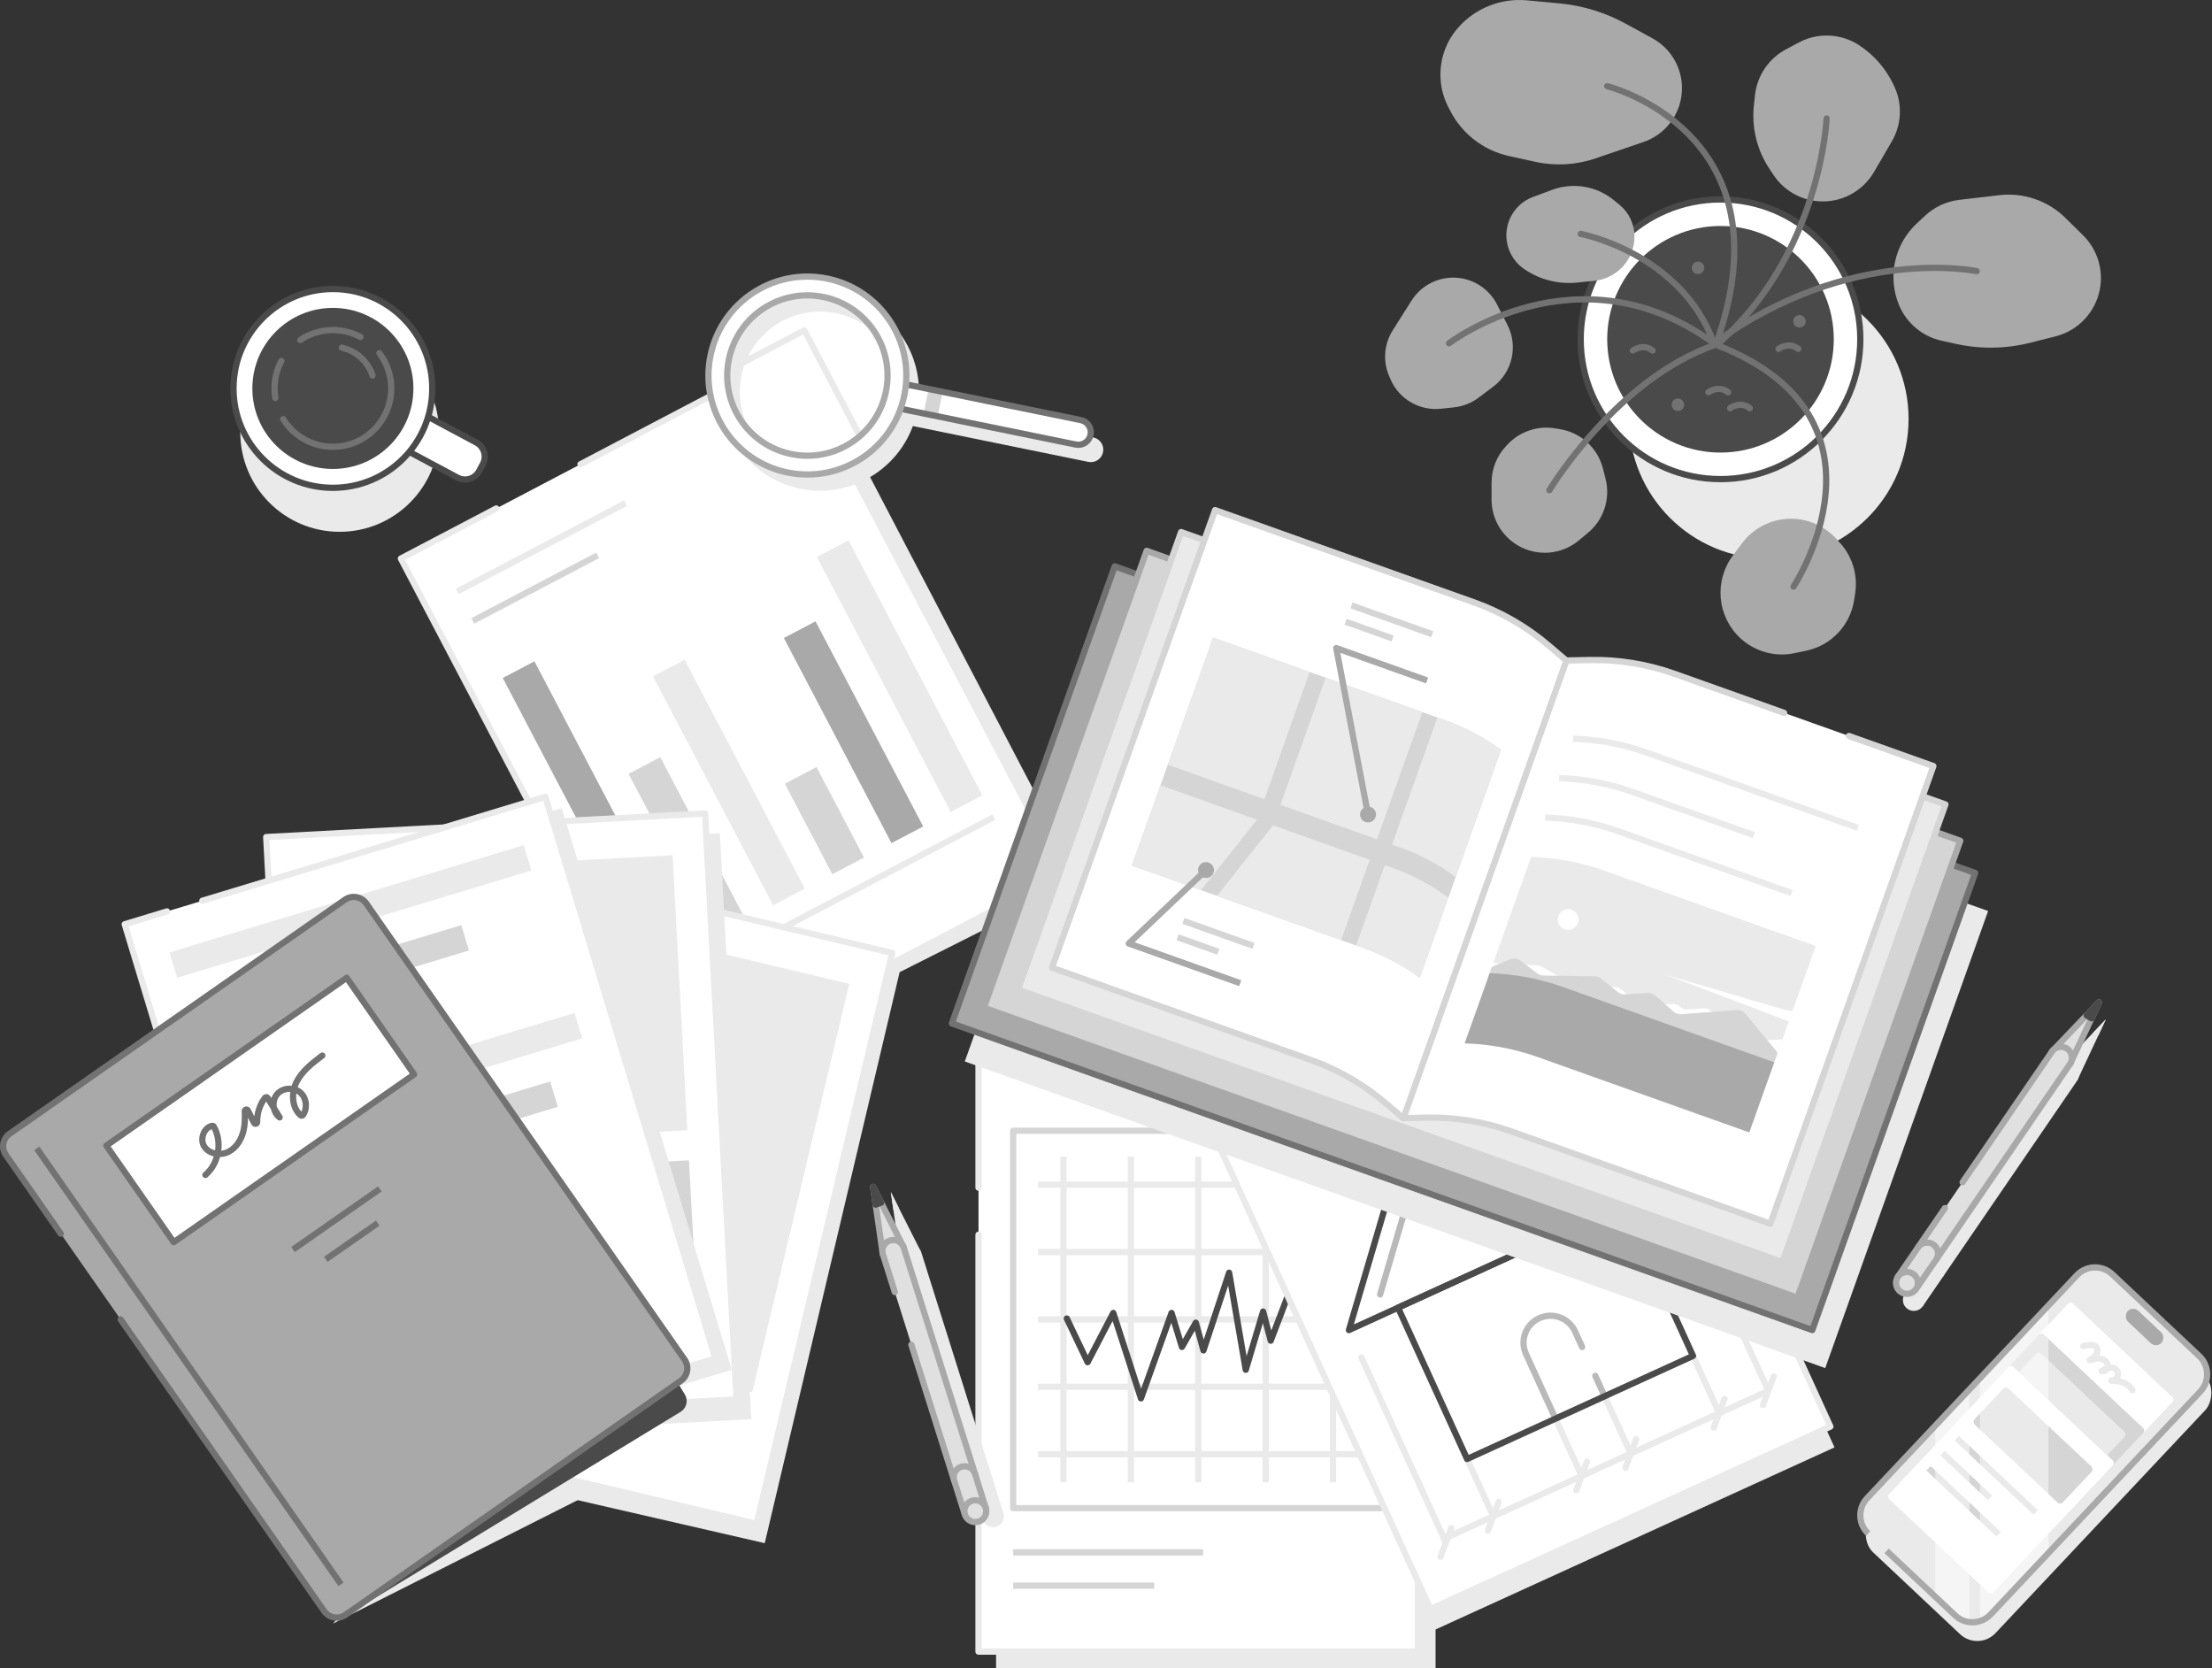 <?xml version="1.0" encoding="UTF-8"?><svg xmlns="http://www.w3.org/2000/svg" xmlns:xlink="http://www.w3.org/1999/xlink" viewBox="0 0 1063.048 801.647"><rect x="0" y="0" width="1063.048" height="801.647" fill="#333333" stroke="none"/><defs><clipPath id="h"><path d="m872.594,454.59l-31.919,89.577-101.6-36.203c-11.323-4.035-23.195-6.262-35.187-6.6l31.919-89.577c11.988.348,23.864,2.565,35.187,6.6l101.6,36.203Z" fill="none" stroke-width="0"/></clipPath></defs><g isolation="isolate"><g id="g"><rect x="621.42" y="470.146" width="211.215" height="281.953" transform="translate(-188.099 356.991) rotate(-24.53)" fill="#eaeaea" stroke-width="0"/><rect x="478.696" y="519.693" width="211.215" height="281.953" fill="#eaeaea" stroke-width="0"/><polygon points="268.185 718.716 367.518 741.55 432.345 467.161 519.518 423.272 416.296 225.716 412.22 232.22 510.728 419.88 427.708 463.46 363.6 732.269 270.185 709.716 268.185 718.716" fill="#eaeaea" stroke-width="0"/><polyline points="470.252 593.336 470.252 793.647 681.467 793.646 681.467 511.693 470.252 511.693 470.252 570.698" fill="#fff" stroke="#eaeaea" stroke-linecap="round" stroke-linejoin="round" stroke-width="3"/><line x1="486.917" y1="745.97" x2="578.234" y2="745.97" fill="none" stroke="#d5d5d5" stroke-linejoin="round" stroke-width="3"/><line x1="486.917" y1="761.97" x2="554.679" y2="761.97" fill="none" stroke="#d5d5d5" stroke-linejoin="round" stroke-width="3"/><rect x="486.917" y="543.37" width="177.884" height="181.333" fill="none" stroke="#d5d5d5" stroke-linejoin="round" stroke-width="3"/><line x1="498.857" y1="569.275" x2="652.86" y2="569.275" fill="none" stroke="#eaeaea" stroke-linejoin="round" stroke-width="3"/><line x1="498.857" y1="601.656" x2="652.86" y2="601.656" fill="none" stroke="#eaeaea" stroke-linejoin="round" stroke-width="3"/><line x1="498.857" y1="634.037" x2="652.86" y2="634.037" fill="none" stroke="#eaeaea" stroke-linejoin="round" stroke-width="3"/><line x1="498.857" y1="666.418" x2="652.86" y2="666.418" fill="none" stroke="#eaeaea" stroke-linejoin="round" stroke-width="3"/><line x1="498.857" y1="698.799" x2="652.86" y2="698.799" fill="none" stroke="#eaeaea" stroke-linejoin="round" stroke-width="3"/><line x1="640.621" y1="555.808" x2="640.621" y2="712.265" fill="none" stroke="#eaeaea" stroke-linejoin="round" stroke-width="3"/><line x1="608.24" y1="555.808" x2="608.24" y2="712.265" fill="none" stroke="#eaeaea" stroke-linejoin="round" stroke-width="3"/><line x1="575.859" y1="555.808" x2="575.859" y2="712.265" fill="none" stroke="#eaeaea" stroke-linejoin="round" stroke-width="3"/><line x1="543.478" y1="555.808" x2="543.478" y2="712.265" fill="none" stroke="#eaeaea" stroke-linejoin="round" stroke-width="3"/><line x1="511.097" y1="555.808" x2="511.097" y2="712.265" fill="none" stroke="#eaeaea" stroke-linejoin="round" stroke-width="3"/><polyline points="512.692 633.586 522.692 654.586 535.025 630.919 548.313 671.973 563.025 630.919 568.025 647.252 574.692 635.586 578.359 648.919 590.692 611.586 598.692 658.225 607.025 630.252 610.692 644.252 620.359 618.919 625.359 631.586 639.025 590.586" fill="none" stroke="#4a4a4a" stroke-linecap="round" stroke-linejoin="round" stroke-width="3"/><polyline points="238.505 244.339 192.666 268.401 323.713 518.049 510.728 419.88 379.681 170.232 278.966 223.1" fill="#fff" stroke="#eaeaea" stroke-linecap="round" stroke-linejoin="round" stroke-width="3"/><rect x="277.135" y="312.797" width="17.205" height="157.085" transform="translate(-149.15 177.645) rotate(-27.696)" fill="#a9a9a9" stroke-width="0"/><rect x="321.601" y="362.805" width="17.205" height="88.196" transform="translate(-151.288 200.094) rotate(-27.696)" fill="#d5d5d5" stroke-width="0"/><rect x="341.687" y="313.931" width="17.205" height="124.196" transform="translate(-134.637 205.893) rotate(-27.696)" fill="#eaeaea" stroke-width="0"/><rect x="387.599" y="369.804" width="17.205" height="49.085" transform="translate(-137.89 229.33) rotate(-27.696)" fill="#d5d5d5" stroke-width="0"/><rect x="401.59" y="296.209" width="17.205" height="111.307" transform="translate(-116.542 230.966) rotate(-27.696)" fill="#a9a9a9" stroke-width="0"/><rect x="423.742" y="255.715" width="17.205" height="138.418" transform="translate(-101.483 238.176) rotate(-27.696)" fill="#eaeaea" stroke-width="0"/><line x1="320.112" y1="475.333" x2="477.615" y2="392.656" fill="none" stroke="#eaeaea" stroke-linejoin="round" stroke-width="3"/><line x1="219.781" y1="284.2" x2="300.636" y2="241.757" fill="none" stroke="#eaeaea" stroke-linejoin="round" stroke-width="3"/><line x1="227.218" y1="298.367" x2="287.216" y2="266.872" fill="none" stroke="#d5d5d5" stroke-linejoin="round" stroke-width="3"/><rect x="187.833" y="429.721" width="211.215" height="281.953" transform="translate(139.869 -52.374) rotate(13.365)" fill="#fff" stroke="#eaeaea" stroke-linecap="round" stroke-linejoin="round" stroke-width="3"/><rect x="209.333" y="449.48" width="177.882" height="201.749" transform="translate(135.298 -54.043) rotate(13.365)" fill="#eaeaea" stroke-width="0"/><rect x="142.44" y="405.864" width="211.215" height="281.953" transform="translate(-28.948 14.079) rotate(-3.072)" fill="#eaeaea" mix-blend-mode="multiply" stroke-width="0"/><rect x="135.346" y="396.381" width="211.215" height="281.953" transform="translate(-28.45 13.685) rotate(-3.072)" fill="#fff" stroke="#eaeaea" stroke-linecap="round" stroke-linejoin="round" stroke-width="3"/><rect x="149.033" y="415.653" width="177.882" height="132.354" transform="translate(-25.479 13.445) rotate(-3.072)" fill="#eaeaea" stroke-width="0"/><rect x="155.894" y="562.281" width="177.882" height="94.803" transform="translate(-32.32 13.997) rotate(-3.072)" fill="#d5d5d5" stroke-width="0"/><rect x="104.155" y="412.935" width="211.215" height="281.953" transform="translate(-151.539 84.572) rotate(-16.848)" fill="#eaeaea" mix-blend-mode="multiply" stroke-width="0"/><polyline points="80.253 437.988 59.943 444.139 141.663 713.99 343.812 652.773 262.092 382.922 97.238 432.845" fill="#fff" stroke="#eaeaea" stroke-linecap="round" stroke-linejoin="round" stroke-width="3"/><rect x="79.484" y="431.625" width="177.882" height="12.726" transform="translate(-119.714 67.615) rotate(-16.848)" fill="#eaeaea" stroke-width="0"/><rect x="88.481" y="464.288" width="138.01" height="12.726" transform="translate(-129.65 65.846) rotate(-16.848)" fill="#d5d5d5" stroke-width="0"/><rect x="97.671" y="498.257" width="89.121" height="12.726" transform="translate(-140.151 62.883) rotate(-16.848)" fill="#eaeaea" stroke-width="0"/><rect x="103.908" y="512.278" width="177.882" height="12.726" transform="translate(-142.042 78.155) rotate(-16.848)" fill="#eaeaea" stroke-width="0"/><rect x="112.495" y="542.171" width="157.121" height="12.726" transform="translate(-150.783 78.919) rotate(-16.848)" fill="#d5d5d5" stroke-width="0"/><rect x="121.371" y="574.014" width="122.899" height="12.726" transform="translate(-160.365 77.899) rotate(-16.848)" fill="#eaeaea" stroke-width="0"/><circle cx="163.237" cy="207.789" r="47.762" fill="#eaeaea" stroke-width="0"/><path d="m194.769,206.02h31.018c4.221,0,7.648,3.427,7.648,7.648v3.835c0,4.221-3.427,7.648-7.648,7.648h-31.018v-19.132h0Z" transform="translate(126.934 -75.479) rotate(28.13)" fill="#fff" stroke="#4a4a4a" stroke-linecap="round" stroke-linejoin="round" stroke-width="3"/><circle cx="159.978" cy="186.65" r="47.762" fill="#fff" stroke="#4a4a4a" stroke-linecap="round" stroke-linejoin="round" stroke-width="3"/><circle cx="159.978" cy="186.65" r="38.699" fill="#4a4a4a" stroke-width="0"/><path d="m132.313,191.256c-.986-5.895-.103-12.15,2.933-17.829" fill="none" stroke="#727272" stroke-linecap="round" stroke-linejoin="round" stroke-width="3"/><path d="m139.578,205.906c-1.311-1.389-2.465-2.897-3.452-4.496" fill="none" stroke="#727272" stroke-linecap="round" stroke-linejoin="round" stroke-width="3"/><path d="m182.336,169.708c6.4,8.457,7.703,20.198,2.375,30.165-7.303,13.659-24.296,18.812-37.955,11.51-2.747-1.469-5.151-3.33-7.178-5.477" fill="none" stroke="#727272" stroke-linecap="round" stroke-linejoin="round" stroke-width="3"/><path d="m144.293,163.395c8.338-5.614,19.426-6.546,28.908-1.477" fill="none" stroke="#727272" stroke-linecap="round" stroke-linejoin="round" stroke-width="3"/><path d="m164.296,167.076c1.749.387,3.474,1.016,5.131,1.902,4.756,2.543,8.069,6.73,9.612,11.484" fill="none" stroke="#727272" stroke-linecap="round" stroke-linejoin="round" stroke-width="3"/><circle cx="388.017" cy="180.461" r="42.326" fill="#fff" stroke-width="0"/><polyline points="417.535 217.759 386.56 158.751 348.67 178.64" fill="none" stroke="#eaeaea" stroke-linecap="round" stroke-linejoin="round" stroke-width="3"/><path d="m530.103,217.28c-.332,1.626-1.289,2.962-2.573,3.802-1.276.852-2.88,1.208-4.506.876l-89.316-18.243,2.402-11.757,89.316,18.243c3.253.664,5.342,3.827,4.678,7.079Z" fill="#eaeaea" stroke-width="0"/><path d="m403.621,141.677c-25.729-5.255-50.847,11.334-56.102,37.062s11.343,50.849,37.072,56.104c25.719,5.253,50.839-11.345,56.094-37.074s-11.345-50.839-37.064-56.092Zm-17.223,84.319c-20.85-4.259-34.3-24.602-30.042-45.452,4.257-20.84,24.61-34.289,45.459-30.03,20.84,4.257,34.289,24.61,30.032,45.45-4.259,20.85-24.61,34.289-45.45,30.032Z" fill="#eaeaea" stroke-width="0"/><path d="m524.103,208.947c-.332,1.626-1.289,2.962-2.573,3.802-1.276.852-2.88,1.208-4.506.876l-89.316-18.243,2.402-11.757,89.316,18.243c3.253.664,5.342,3.827,4.678,7.079Z" fill="#fff" stroke-width="0"/><rect x="442.446" y="190.053" width="12" height="6.88" transform="translate(169.121 594.144) rotate(-78.456)" fill="#d5d5d5" stroke-width="0"/><path d="m524.103,208.947c-.332,1.626-1.289,2.962-2.573,3.802-1.276.852-2.88,1.208-4.506.876l-89.316-18.243,2.402-11.757,89.316,18.243c3.253.664,5.342,3.827,4.678,7.079Z" fill="none" stroke="#727272" stroke-linecap="round" stroke-linejoin="round" stroke-width="3"/><path d="m397.536,133.879c-25.729-5.255-50.847,11.334-56.102,37.062s11.343,50.849,37.072,56.104c25.719,5.253,50.839-11.345,56.094-37.074s-11.345-50.839-37.064-56.092Zm-17.223,84.319c-20.85-4.259-34.3-24.602-30.042-45.452,4.257-20.84,24.61-34.289,45.459-30.03,20.84,4.257,34.289,24.61,30.032,45.45-4.259,20.85-24.61,34.289-45.45,30.032Z" fill="#fff" stroke="#a9a9a9" stroke-linecap="round" stroke-linejoin="round" stroke-width="3"/><polygon points="159.982 780.214 289.185 715.05 231.185 698.716 159.982 780.214" fill="#eaeaea" stroke-width="0"/><path d="m326.29,665.428l2.837,4.655c1.747,2.867.839,6.607-2.029,8.354l-154.771,94.256c-.497.303-.97-.421-.492-.754l153.043-106.807c.468-.327,1.115-.191,1.412.297Z" fill="#4a4a4a" stroke-width="0"/><path d="m57.966,634.037l97.814,140.157c2.321,3.325,6.897,4.139,10.222,1.819l161.164-112.475c3.325-2.321,4.139-6.897,1.819-10.222l-152.958-219.173c-2.321-3.325-6.897-4.139-10.222-1.819L4.641,544.798c-3.325,2.321-4.139,6.897-1.819,10.222l26.388,37.812" fill="#a9a9a9" stroke="#727272" stroke-linecap="round" stroke-linejoin="round" stroke-width="3"/><rect x="54.611" y="505.108" width="140.889" height="56.595" transform="translate(-282.763 167.559) rotate(-34.911)" fill="#fff" stroke="#727272" stroke-linecap="round" stroke-linejoin="round" stroke-width="3"/><line x1="129.633" y1="712.265" x2="163.866" y2="761.316" fill="none" stroke="#727272" stroke-linejoin="round" stroke-width="3"/><line x1="17.697" y1="551.873" x2="129.633" y2="712.265" fill="none" stroke="#727272" stroke-linejoin="round" stroke-width="3"/><line x1="140.816" y1="600.448" x2="182.547" y2="571.324" fill="none" stroke="#727272" stroke-linejoin="round" stroke-width="3"/><line x1="156.575" y1="605.167" x2="181.541" y2="587.744" fill="none" stroke="#727272" stroke-linejoin="round" stroke-width="3"/><path d="m98.728,564.59c6.479-5.518,8.225-15.81,4.02-23.187-.159-.279-.482-.446-.797-.385-3.998.772-6.03,6.401-3.779,9.919,2.348,3.669,7.758,4.517,11.644,2.55,3.886-1.967,6.309-6.103,7.26-10.354.669-2.989.711-6.061.565-9.132-.04-.851,1.105-1.155,1.485-.392l2.975,5.978c.376.756,1.498.465,1.482-.38-.079-4.15,1.235-8.337,3.749-11.641.338-.444,1.012-.425,1.305.05l5.761,9.341c-3.374-2.498-3.947-7.972-1.215-11.16s8.16-3.493,11.278-.683c2.905,2.618,3.356,7.452,1.185,10.669-.271.401-.831.463-1.195.144-4.235-3.709-4.538-10.709-2.005-15.845,2.661-5.397,7.637-9.216,12.444-12.835" fill="none" stroke="#727272" stroke-linecap="round" stroke-linejoin="round" stroke-width="3"/><rect x="619.42" y="460.146" width="211.215" height="281.953" transform="translate(-184.128 355.258) rotate(-24.53)" fill="#fff" stroke="#eaeaea" stroke-linecap="round" stroke-linejoin="round" stroke-width="3"/><line x1="654.26" y1="652.293" x2="694.854" y2="741.246" fill="none" stroke="#eaeaea" stroke-linecap="round" stroke-linejoin="round" stroke-width="3"/><line x1="809.223" y1="579.377" x2="849.817" y2="668.33" fill="none" stroke="#eaeaea" stroke-linecap="round" stroke-linejoin="round" stroke-width="3"/><line x1="771.152" y1="670.95" x2="783.721" y2="698.494" fill="none" stroke="#eaeaea" stroke-linecap="round" stroke-linejoin="round" stroke-width="3"/><line x1="747.542" y1="681.724" x2="760.112" y2="709.268" fill="none" stroke="#eaeaea" stroke-linecap="round" stroke-linejoin="round" stroke-width="3"/><line x1="674.825" y1="634.847" x2="717.633" y2="728.652" fill="none" stroke="#eaeaea" stroke-linecap="round" stroke-linejoin="round" stroke-width="3"/><line x1="783.391" y1="585.304" x2="826.199" y2="679.109" fill="none" stroke="#eaeaea" stroke-linecap="round" stroke-linejoin="round" stroke-width="3"/><polygon points="736.766 506.308 754.666 545.531 730.885 534.688 721.18 513.421 736.766 506.308" fill="#fff" stroke="#4a4a4a" stroke-linecap="round" stroke-linejoin="round" stroke-width="3"/><polygon points="804.061 568.064 648.267 639.16 685.198 513.842 730.885 534.688 754.666 545.531 804.061 568.064" fill="#fff" stroke="#4a4a4a" stroke-linecap="round" stroke-linejoin="round" stroke-width="3"/><path d="m706.617,560.792c7.452-3.401,16.25-.117,19.651,7.336,3.401,7.452.117,16.25-7.336,19.651-7.452,3.401-16.25.117-19.651-7.336" fill="none" stroke="#b9b9b9" stroke-linecap="round" stroke-linejoin="round" stroke-width="3"/><path d="m760.358,647.298l-3.402-7.456c-2.975-6.52-10.672-9.393-17.192-6.418h-0c-6.52,2.975-9.393,10.672-6.418,17.192l14.196,31.107,23.609-10.774-4.476-9.809" fill="none" stroke="#b9b9b9" stroke-linecap="round" stroke-linejoin="round" stroke-width="3"/><polyline points="663.267 622.017 691.238 527.09 781.273 568.165" fill="none" stroke="#b9b9b9" stroke-linecap="round" stroke-linejoin="round" stroke-width="3"/><rect x="683.086" y="600.01" width="119.336" height="79.934" transform="translate(-198.659 366.123) rotate(-24.53)" fill="none" stroke="#4a4a4a" stroke-linecap="round" stroke-linejoin="round" stroke-width="3"/><line x1="694.024" y1="739.427" x2="849.817" y2="668.33" fill="none" stroke="#eaeaea" stroke-linecap="round" stroke-linejoin="round" stroke-width="3"/><line x1="692.282" y1="748.136" x2="697.426" y2="734.356" fill="none" stroke="#eaeaea" stroke-linecap="round" stroke-linejoin="round" stroke-width="3"/><line x1="715.061" y1="735.542" x2="720.205" y2="721.763" fill="none" stroke="#eaeaea" stroke-linecap="round" stroke-linejoin="round" stroke-width="3"/><line x1="757.539" y1="716.157" x2="762.683" y2="702.378" fill="none" stroke="#eaeaea" stroke-linecap="round" stroke-linejoin="round" stroke-width="3"/><line x1="781.149" y1="705.383" x2="786.293" y2="691.604" fill="none" stroke="#eaeaea" stroke-linecap="round" stroke-linejoin="round" stroke-width="3"/><line x1="823.627" y1="685.998" x2="828.771" y2="672.219" fill="none" stroke="#eaeaea" stroke-linecap="round" stroke-linejoin="round" stroke-width="3"/><line x1="847.245" y1="675.22" x2="852.389" y2="661.441" fill="none" stroke="#eaeaea" stroke-linecap="round" stroke-linejoin="round" stroke-width="3"/><line x1="598.401" y1="529.888" x2="681.477" y2="491.976" fill="none" stroke="#eaeaea" stroke-linejoin="round" stroke-width="3"/><line x1="605.043" y1="544.444" x2="666.69" y2="516.312" fill="none" stroke="#eaeaea" stroke-linejoin="round" stroke-width="3"/><g mix-blend-mode="multiply"><polygon points="1012.013 489.873 1008.423 497.548 1006.716 501.192 998.255 519.286 989.575 513.347 1003.429 498.859 1006.082 496.08 1012.013 489.873" fill="#eaeaea" stroke-width="0"/><path d="m989.459,513.523l.116-.176.005.009c-.041.048-.085.11-.121.167Z" fill="#eaeaea" stroke-width="0"/><path d="m998.25,519.278l.005.009-.124.181c.044-.062.089-.124.119-.189Z" fill="#eaeaea" stroke-width="0"/><path d="m998.25,519.278c-.031.065-.075.127-.119.189l-74.043,108.183-8.675-5.93,74.029-108.186.017-.01c.036-.057.08-.119.121-.167,1.678-2.246,4.847-2.789,7.18-1.198,2.33,1.604,2.973,4.746,1.49,7.12Z" fill="#eaeaea" stroke-width="0"/><polygon points="1012.013 489.873 1008.423 497.548 1006.082 496.08 1012.013 489.873" fill="#eaeaea" stroke-width="0"/><circle cx="919.748" cy="624.684" r="5.256" fill="#eaeaea" stroke-width="0"/><path d="m925.093,607.602c1.64-2.396,4.911-3.008,7.306-1.369,2.396,1.64,3.008,4.911,1.369,7.306" fill="#eaeaea" stroke-width="0"/></g><polygon points="1008.713 481.675 1005.124 489.351 1003.417 492.995 994.956 511.089 986.276 505.15 1000.13 490.662 1002.783 487.882 1008.713 481.675" fill="#e0e0e0" stroke="#a9a9a9" stroke-linecap="round" stroke-linejoin="round" stroke-width="3"/><path d="m986.16,505.326l.116-.176.005.009c-.041.048-.085.11-.121.167Z" fill="#e0e0e0" stroke="#a9a9a9" stroke-linecap="round" stroke-linejoin="round" stroke-width="3"/><path d="m994.95,511.08l.005.009-.124.181c.044-.062.089-.124.119-.189Z" fill="#e0e0e0" stroke="#a9a9a9" stroke-linecap="round" stroke-linejoin="round" stroke-width="3"/><path d="m943.196,568.099l42.947-62.763.017-.01c.036-.057.08-.119.121-.167,1.678-2.246,4.847-2.789,7.18-1.198,2.33,1.604,2.973,4.746,1.49,7.12-.031.065-.075.127-.119.189l-74.043,108.183-8.675-5.93,22.574-32.989" fill="#e0e0e0" stroke="#a9a9a9" stroke-linecap="round" stroke-linejoin="round" stroke-width="3"/><polygon points="1008.713 481.675 1005.124 489.351 1002.783 487.882 1008.713 481.675" fill="#4a4a4a" stroke="#4a4a4a" stroke-linecap="round" stroke-linejoin="round" stroke-width="3"/><circle cx="916.449" cy="616.487" r="5.256" fill="#e0e0e0" stroke="#a9a9a9" stroke-linecap="round" stroke-linejoin="round" stroke-width="3"/><path d="m921.794,599.404c1.64-2.396,4.911-3.008,7.306-1.369,2.396,1.64,3.008,4.911,1.369,7.306" fill="#e0e0e0" stroke="#a9a9a9" stroke-linecap="round" stroke-linejoin="round" stroke-width="3"/><g mix-blend-mode="multiply"><polygon points="428.115 572.827 431.936 580.389 433.749 583.982 442.758 601.81 432.727 604.971 429.884 585.127 429.335 581.324 428.115 572.827" fill="#eaeaea" stroke-width="0"/><path d="m432.793,605.17l-.067-.199.01.001c.013.062.034.135.057.198Z" fill="#eaeaea" stroke-width="0"/><path d="m442.748,601.809l.01.001.065.209c-.021-.073-.043-.146-.075-.211Z" fill="#eaeaea" stroke-width="0"/><path d="m442.748,601.809c.033.064.054.138.075.211l39.384,125.039-10.021,3.162-39.395-125.03.002-.02c-.023-.063-.044-.136-.057-.198-.731-2.707.799-5.534,3.49-6.388,2.7-.843,5.569.591,6.521,3.224Z" fill="#eaeaea" stroke-width="0"/><polygon points="428.115 572.827 431.936 580.389 429.335 581.324 428.115 572.827" fill="#eaeaea" stroke-width="0"/><circle cx="477.195" cy="728.641" r="5.256" fill="#eaeaea" stroke-width="0"/><path d="m467.057,713.889c-.872-2.769.665-5.72,3.434-6.592,2.769-.872,5.72.665,6.592,3.434" fill="#eaeaea" stroke-width="0"/></g><polygon points="419.629 570.361 423.451 577.923 425.263 581.516 434.272 599.344 424.241 602.505 421.398 582.661 420.85 578.858 419.629 570.361" fill="#e0e0e0" stroke="#a9a9a9" stroke-linecap="round" stroke-linejoin="round" stroke-width="3"/><path d="m424.308,602.704l-.067-.199.01.001c.013.062.034.135.057.198Z" fill="#e0e0e0" stroke="#a9a9a9" stroke-linecap="round" stroke-linejoin="round" stroke-width="3"/><path d="m434.262,599.343l.01.001.065.209c-.021-.073-.043-.146-.075-.211Z" fill="#e0e0e0" stroke="#a9a9a9" stroke-linecap="round" stroke-linejoin="round" stroke-width="3"/><path d="m438.001,646.189l9.159,29.07,4.528,14.37,12.013,38.125,10.021-3.162-39.384-125.039c-.021-.073-.043-.146-.075-.211-.951-2.633-3.82-4.067-6.521-3.224-2.692.854-4.221,3.681-3.49,6.388.013.062.034.135.057.198l-.002.02,5.72,18.153" fill="#e0e0e0" stroke="#a9a9a9" stroke-linecap="round" stroke-linejoin="round" stroke-width="3"/><polygon points="419.629 570.361 423.451 577.923 420.85 578.858 419.629 570.361" fill="#4a4a4a" stroke="#4a4a4a" stroke-linecap="round" stroke-linejoin="round" stroke-width="3"/><circle cx="468.709" cy="726.175" r="5.256" fill="#e0e0e0" stroke="#a9a9a9" stroke-linecap="round" stroke-linejoin="round" stroke-width="3"/><path d="m458.572,711.423c-.872-2.769.665-5.72,3.434-6.592,2.769-.872,5.72.665,6.592,3.434" fill="#e0e0e0" stroke="#a9a9a9" stroke-linecap="round" stroke-linejoin="round" stroke-width="3"/><circle cx="850.032" cy="201.314" r="67.195" fill="#eaeaea" stroke-width="0"/><circle cx="826.841" cy="163.034" r="67.195" fill="#fff" stroke="#4a4a4a" stroke-linecap="round" stroke-linejoin="round" stroke-width="3"/><circle cx="826.841" cy="163.034" r="54.444" fill="#4a4a4a" stroke-width="0"/><path d="m668.227,182.202l-.65-1.517c-3.069-7.166-2.413-15.384,1.755-21.972l9.041-14.292c4.338-6.858,11.888-11.016,20.003-11.016h0c8.909,0,17.064,5.003,21.1,12.945l4.997,9.832c5.206,10.243,2.304,22.745-6.882,29.647l-7.044,5.293c-3.407,2.56-7.442,4.152-11.679,4.61l-6.344.684c-10.342,1.116-20.201-4.652-24.297-14.214Z" fill="#a9a9a9" stroke-width="0"/><path d="m808.334,42.371c0,2.56-.36,5.17-1.12,7.73-2.5,8.5-8.97,15.25-17.35,18.12l-23.05,7.88c-9.33,3.19-19.35,3.76-28.97,1.66l-12.59-2.76c-5.72-1.26-11.04-3.68-15.66-7.03-5.29-3.83-9.67-8.9-12.72-14.86l-.89-1.74c-2.51-4.91-3.74-10.23-3.74-15.52,0-8.11,2.89-16.14,8.46-22.5,8.28-9.45,20.59-14.35,33.1-13.18l15.66,1.46c11.13,1.04,21.93,4.34,31.74,9.71l9.38,5.13,3.55,1.94c8.93,4.89,14.2,14.18,14.2,23.96Z" fill="#a9a9a9" stroke-width="0"/><path d="m864.496,20.41l-6.172,3.287c-8.297,4.418-13.874,12.651-14.899,21.994l-.527,4.802c-1.185,10.793,1.47,21.659,7.497,30.691l1.98,2.966c4.916,7.367,12.985,12.022,21.824,12.591h0c10.745.691,20.959-4.747,26.384-14.047l8.603-14.749c4.661-7.989,5.143-17.747,1.294-26.157l-.265-.58c-3.655-7.987-9.508-14.767-16.875-19.549l-0-0c-8.672-5.629-19.717-6.107-28.843-1.248Z" fill="#a9a9a9" stroke-width="0"/><path d="m941.555,96.048l19.269-2.26c11.672-1.369,23.335,2.629,31.712,10.871l8.493,8.356c6.954,6.841,9.987,16.728,8.067,26.292v0c-2.193,10.92-10.465,19.607-21.264,22.332l-12.174,3.072c-11.645,2.938-23.813,3.13-35.545.56l-6.968-1.527c-9.24-2.025-16.905-8.443-20.521-17.184l-0-0c-5.615-13.576-2.2-29.212,8.565-39.21l4.063-3.774c4.497-4.176,10.206-6.812,16.301-7.527Z" fill="#a9a9a9" stroke-width="0"/><path d="m882.371,258.809l1.824,1.992c6.02,6.574,8.729,15.526,7.366,24.335l-.509,3.29c-1.872,12.097-11.048,21.766-23.03,24.267l-5.668,1.184c-9.32,1.946-19.005-.745-25.986-7.22l-0-0c-11.123-10.317-12.709-27.348-3.683-39.542l4.402-5.946c3.315-4.479,7.836-7.922,13.035-9.929h0c11.283-4.355,24.082-1.351,32.25,7.569Z" fill="#a9a9a9" stroke-width="0"/><path d="m749.747,206.239l-2.423-.4c-8.444-1.393-17.025,1.532-22.86,7.792l-.78.836c-4.411,4.732-6.863,10.96-6.863,17.429v8.166c0,9.078,4.815,17.475,12.65,22.061l0.0 0c9.274,5.428,20.952,4.477,29.225-2.38l4.449-3.688c7.597-6.297,10.892-16.403,8.465-25.968l-1.247-4.915c-2.499-9.848-10.592-17.281-20.617-18.935Z" fill="#a9a9a9" stroke-width="0"/><path d="m736.754,94.634l9.162-3.4c10.069-3.736,21.365-1.85,29.674,4.955l2.715,2.224c4.559,3.734,7.203,9.317,7.203,15.21v0c0,10.993-8.321,20.202-19.257,21.313l-8.367.85c-8.993.914-18.018-1.404-25.457-6.539l-0-0c-6.646-4.587-9.812-12.771-7.982-20.636v-0c1.496-6.43,6.12-11.68,12.309-13.977Z" fill="#a9a9a9" stroke-width="0"/><path d="m772.397,41.424s88.444,22.054,52.444,123.556" fill="none" stroke="#727272" stroke-linecap="round" stroke-linejoin="round" stroke-width="3"/><path d="m877.84,56.937s-2.804,65.237-52.582,108.571" fill="none" stroke="#727272" stroke-linecap="round" stroke-linejoin="round" stroke-width="3"/><path d="m949.952,130.294s-60.444-12.87-126.222,34.685" fill="none" stroke="#727272" stroke-linecap="round" stroke-linejoin="round" stroke-width="3"/><path d="m861.952,281.883s53.122-80.552-36.207-115.806" fill="none" stroke="#727272" stroke-linecap="round" stroke-linejoin="round" stroke-width="3"/><path d="m696.355,164.979s62.042-47.556,127.376,0" fill="none" stroke="#727272" stroke-linecap="round" stroke-linejoin="round" stroke-width="3"/><path d="m759.646,112.402s48.084,9.021,64.084,52.577" fill="none" stroke="#727272" stroke-linecap="round" stroke-linejoin="round" stroke-width="3"/><path d="m744.609,235.562s32.232-53.747,80.232-70.055" fill="none" stroke="#727272" stroke-linecap="round" stroke-linejoin="round" stroke-width="3"/><path d="m854.77,167.646s4.81-3.667,9.476,0" fill="none" stroke="#727272" stroke-linecap="round" stroke-linejoin="round" stroke-width="3"/><path d="m831.447,196.145s4.81-3.667,9.476,0" fill="none" stroke="#727272" stroke-linecap="round" stroke-linejoin="round" stroke-width="3"/><path d="m784.725,168.461s4.81-3.667,9.476,0" fill="none" stroke="#727272" stroke-linecap="round" stroke-linejoin="round" stroke-width="3"/><path d="m821.008,188.5s4.81-3.667,9.476,0" fill="none" stroke="#727272" stroke-linecap="round" stroke-linejoin="round" stroke-width="3"/><circle cx="806.368" cy="194.507" r="3" fill="#727272" stroke-width="0"/><circle cx="816.035" cy="128.707" r="3" fill="#727272" stroke-width="0"/><circle cx="864.813" cy="154.412" r="3" fill="#727272" stroke-width="0"/><rect x="938.958" y="617.726" width="81.502" height="171.142" rx="12.037" ry="12.037" transform="translate(748.129 -480.268) rotate(43.256)" fill="#eaeaea" stroke-width="0"/><path d="m1057.447,668.674l-73.01,77.6-27.77,29.51c-1.47,1.56-3.26,2.64-5.16,3.24-1.63.5-3.34.66-5.02.46-2.48-.28-4.89-1.35-6.84-3.19l-9.62-9.05-32.2-30.3c-4.84-4.55-5.08-12.17-.52-17.01l32.72-34.78,16.46-17.49,5.02-5.33,32.93-35,13.65-14.51c4.55-4.84,12.17-5.08,17.01-.52l41.83,39.35c4.84,4.56,5.07,12.18.52,17.02Z" fill="#eaeaea" stroke-width="0"/><rect x="1019.52" y="634.077" width="22.26" height="7.205" rx="3.603" ry="3.603" transform="translate(717.005 -533.004) rotate(43.256)" fill="#a9a9a9" stroke-width="0"/><rect x="941.463" y="631.361" width="68.913" height="128.974" rx="1.524" ry="1.524" transform="translate(741.995 -479.696) rotate(43.256)" fill="#fff" stroke-width="0"/><rect x="934.454" y="649.038" width="68.913" height="108.518" rx="1.604" ry="1.604" transform="translate(745.195 -472.869) rotate(43.256)" fill="#d5d5d5" stroke-width="0"/><rect x="927.146" y="667.47" width="68.913" height="87.189" rx="1.739" ry="1.739" transform="translate(748.532 -465.751) rotate(43.256)" fill="#fff" stroke-width="0"/><rect x="947.91" y="682.781" width="58.27" height="23.741" rx="1.806" ry="1.806" transform="translate(741.481 -480.792) rotate(43.256)" fill="#d5d5d5" stroke-width="0"/><path d="m968.582,667.35h55.276c.826,0,1.497.671,1.497,1.497v12.349h-58.27v-12.349c0-.826.671-1.497,1.497-1.497Z" transform="translate(732.725 -499.469) rotate(43.256)" fill="#eaeaea" stroke-width="0"/><line x1="940.384" y1="691.099" x2="978.314" y2="726.788" fill="none" stroke="#d5d5d5" stroke-miterlimit="10" stroke-width="3"/><line x1="933.589" y1="698.321" x2="956.379" y2="719.764" fill="none" stroke="#d5d5d5" stroke-miterlimit="10" stroke-width="3"/><line x1="926.793" y1="705.543" x2="960.485" y2="737.243" fill="none" stroke="#d5d5d5" stroke-miterlimit="10" stroke-width="3"/><g opacity=".5"><path d="m984.437,627.334v118.94l-27.77,29.51c-1.47,1.56-3.26,2.64-5.16,3.24v-116.69l32.93-35Z" fill="#fff" stroke-width="0"/><path d="m946.487,667.664v111.82c-2.48-.28-4.89-1.35-6.84-3.19l-9.62-9.05v-82.09l16.46-17.49Z" fill="#fff" stroke-width="0"/></g><path d="m897.827,736.944c-4.84-4.55-5.08-12.17-.52-17.01l32.72-34.78,16.46-17.49,5.02-5.33,32.93-35,13.65-14.51c4.55-4.84,12.17-5.08,17.01-.52l24.715,23.249" fill="none" stroke="#a9a9a9" stroke-miterlimit="10" stroke-width="3"/><line x1="917.367" y1="755.331" x2="906.662" y2="745.257" fill="none" stroke="#a9a9a9" stroke-miterlimit="10" stroke-width="3"/><path d="m1039.812,635.553l17.115,16.101c4.84,4.56,5.07,12.18.52,17.02l-73.01,77.6-27.77,29.51c-1.47,1.56-3.26,2.64-5.16,3.24-1.63.5-3.34.66-5.02.46-2.48-.28-4.89-1.35-6.84-3.19l-9.62-9.05-12.66-11.913" fill="none" stroke="#a9a9a9" stroke-miterlimit="10" stroke-width="3"/><path d="m1001.191,646.809l1.982-.328c1.407-.233,3.046-.4,4.075.587,1.013.972.915,2.699.163,3.885s-1.992,1.959-3.19,2.692c1.223-.371,2.46-.745,3.736-.82s2.614.177,3.632.95,1.638,2.134,1.31,3.369c-.328,1.235-1.747,2.141-2.951,1.713,1.003-.713,2.081-1.367,3.282-1.635s2.553-.099,3.494.694c.982.827,1.366,2.295.912,3.497s-1.71,2.051-2.994,2.024c1.951.056,3.927.256,5.75.954,1.823.699,3.495,1.945,4.385,3.683" fill="none" stroke="#eaeaea" stroke-linecap="round" stroke-linejoin="round" stroke-width="3"/><rect x="490.073" y="357.329" width="438.979" height="233.18" transform="translate(200.242 -210.676) rotate(19.613)" fill="#eaeaea" mix-blend-mode="multiply" stroke-width="0"/><rect x="483.852" y="339.058" width="438.979" height="233.18" transform="translate(193.748 -209.648) rotate(19.613)" fill="#a9a9a9" stroke="#727272" stroke-linecap="round" stroke-linejoin="round" stroke-width="3"/><rect x="499.899" y="327.597" width="415.092" height="233.073" transform="translate(190.121 -211.693) rotate(19.613)" fill="#d5d5d5" stroke="#a9a9a9" stroke-linecap="round" stroke-linejoin="round" stroke-width="3"/><rect x="517.134" y="314.344" width="389.935" height="233.443" transform="translate(186.005 -214.014) rotate(19.613)" fill="#eaeaea" stroke="#d5d5d5" stroke-linecap="round" stroke-linejoin="round" stroke-width="3"/><path d="m857.428,342.575l-52.724-18.787c-13.084-4.662-26.907-6.906-40.793-6.621l-11.306.232-78.357,219.899,11.306-.232c13.887-.285,27.709,1.959,40.793,6.621l124.443,44.343,78.357-219.899-40.576-14.458" fill="#fff" stroke="#d5d5d5" stroke-linecap="round" stroke-linejoin="round" stroke-width="3"/><path d="m674.431,537.363l-8.612-7.329c-10.578-9.002-22.704-16.005-35.788-20.667l-124.443-44.343,78.357-219.899,124.443,44.343c13.084,4.662,25.211,11.665,35.788,20.667l8.612,7.329-78.357,219.899Z" fill="#fff" stroke="#d5d5d5" stroke-linecap="round" stroke-linejoin="round" stroke-width="3"/><path d="m721.347,360.383l-39.038,109.556c-8.004-5.974-16.869-10.724-26.288-14.08l-112.076-39.936,39.038-109.556,112.076,39.936c9.42,3.357,18.284,8.106,26.288,14.08Z" fill="#d5d5d5" stroke-width="0"/><rect x="570.663" y="312.758" width="49.294" height="64.866" transform="translate(150.404 -179.794) rotate(19.613)" fill="#eaeaea" stroke-width="0"/><rect x="624.795" y="332.047" width="49.294" height="64.866" transform="translate(160.019 -196.845) rotate(19.613)" fill="#eaeaea" stroke-width="0"/><polygon points="604.121 393.888 577.17 427.762 543.944 415.922 557.691 377.344 604.121 393.888" fill="#eaeaea" stroke-width="0"/><polygon points="658.256 413.179 644.509 451.757 584.865 430.503 611.816 396.63 658.256 413.179" fill="#eaeaea" stroke-width="0"/><path d="m721.347,360.383l-21.775,61.108c-8-5.985-16.869-10.724-26.288-14.08l-4.276-1.524,21.775-61.108,4.276,1.524c9.42,3.357,18.284,8.106,26.288,14.08Z" fill="#eaeaea" stroke-width="0"/><path d="m696.055,431.36l-13.747,38.578c-8.004-5.974-16.869-10.724-26.288-14.08l-4.276-1.524,13.747-38.578,4.276,1.524c9.42,3.357,18.288,8.095,26.288,14.08Z" fill="#eaeaea" stroke-width="0"/><polyline points="579.587 418.104 542.47 453.382 596.022 472.464" fill="none" stroke="#a9a9a9" stroke-linejoin="round" stroke-width="3"/><circle cx="579.587" cy="418.104" r="3.33" fill="#a9a9a9" stroke="#a9a9a9" stroke-miterlimit="10"/><circle cx="657.445" cy="391.387" r="3.33" fill="#a9a9a9" stroke="#a9a9a9" stroke-miterlimit="10"/><line x1="565.925" y1="450.383" x2="585.499" y2="457.357" fill="none" stroke="#d5d5d5" stroke-linejoin="round" stroke-width="3"/><line x1="568.719" y1="442.542" x2="602.407" y2="454.546" fill="none" stroke="#d5d5d5" stroke-linejoin="round" stroke-width="3"/><line x1="646.691" y1="298.772" x2="669.25" y2="306.81" fill="none" stroke="#d5d5d5" stroke-linejoin="round" stroke-width="3"/><line x1="649.485" y1="290.93" x2="688.311" y2="304.765" fill="none" stroke="#d5d5d5" stroke-linejoin="round" stroke-width="3"/><polyline points="657.445 391.387 642.179 311.433 685.826 326.986" fill="none" stroke="#a9a9a9" stroke-linejoin="round" stroke-width="3"/><path d="m892.835,397.799l-101.602-36.204c-11.321-4.034-23.195-6.257-35.186-6.599" fill="none" stroke="#eaeaea" stroke-linejoin="round" stroke-width="3"/><path d="m842.876,401.332l-58.389-20.806c-11.321-4.034-23.195-6.257-35.186-6.599" fill="none" stroke="#eaeaea" stroke-linejoin="round" stroke-width="3"/><path d="m860.989,429.122l-83.249-29.664c-11.321-4.034-23.195-6.257-35.186-6.599" fill="none" stroke="#eaeaea" stroke-linejoin="round" stroke-width="3"/><path d="m867.699,468.327l-1.11,3.116-83.811-30.972s65.621,21.51,84.921,27.857Z" fill="#fff" stroke-width="0"/><path d="m865.732,473.847l-.689,1.934-52.047-19.23s27.959,9.161,52.737,17.295Z" fill="#fff" stroke-width="0"/><g clip-path="url(#h)"><path d="m872.594,454.59l-31.919,89.577-101.6-36.203c-11.323-4.035-23.195-6.262-35.187-6.6l31.919-89.577c11.988.348,23.864,2.565,35.187,6.6l101.6,36.203Z" fill="#eaeaea" stroke-width="0"/><path d="m714.884,462.629l23.985,1.306c.639.035,1.262.216,1.821.529l18.348,10.298c.714.401,1.53.583,2.347.525l14.409-1.032c1.071-.077,2.131.261,2.96.944l8.394,6.915c.801.66,1.82.999,2.857.95l14.004-.656c1.241-.058,2.443.438,3.282,1.354h0c.861.94,2.103,1.436,3.374,1.348l8.154-.563c1.097-.076,2.179.283,3.014.999l16.07,13.793c.818.702,1.876,1.062,2.952,1.003l18.108-.981c2.922-.158,5.1,2.654,4.216,5.444l-6.43,20.281c-.693,2.185-3.014,3.406-5.207,2.739l-145.358-44.212c-2.564-.78-3.744-3.735-2.423-6.067l7.255-12.803c.783-1.382,2.282-2.202,3.869-2.115Z" fill="#fff" stroke-width="0"/><path d="m853.479,504.808l-14.759-17.741c-.984-1.183-2.48-1.817-4.015-1.703l-26.835,2.007c-1.273.095-2.53-.325-3.491-1.165l-8.999-7.878c-.944-.827-2.177-1.247-3.43-1.169l-11.077.686c-1.176.073-2.337-.293-3.259-1.026l-8.315-6.617c-.822-.654-1.838-1.018-2.889-1.035l-24.743-.392c-1.013-.016-1.995-.355-2.802-.968l-8.21-6.23c-1.329-1.008-3.088-1.248-4.638-.631l-17.639,7.02,148.372,54.244-2.222-15.052c-.128-.865-.491-1.678-1.05-2.349Z" fill="#d5d5d5" stroke-width="0"/><path d="m861.493,485.745l-1.807,5.071c-9.493-3.583-58.994-22.353-58.994-22.353l57.396,16.917,3.405.365Z" fill="#fff" stroke-width="0"/><circle cx="753.615" cy="441.865" r="4.986" fill="#fff" stroke-width="0"/><path d="m852.679,510.481l-12.003,33.685-101.6-36.203c-11.323-4.035-23.195-6.262-35.187-6.6l12.003-33.685c11.992.338,23.864,2.565,35.187,6.6l101.6,36.203Z" fill="#a9a9a9" stroke-width="0"/></g></g></g></svg>
